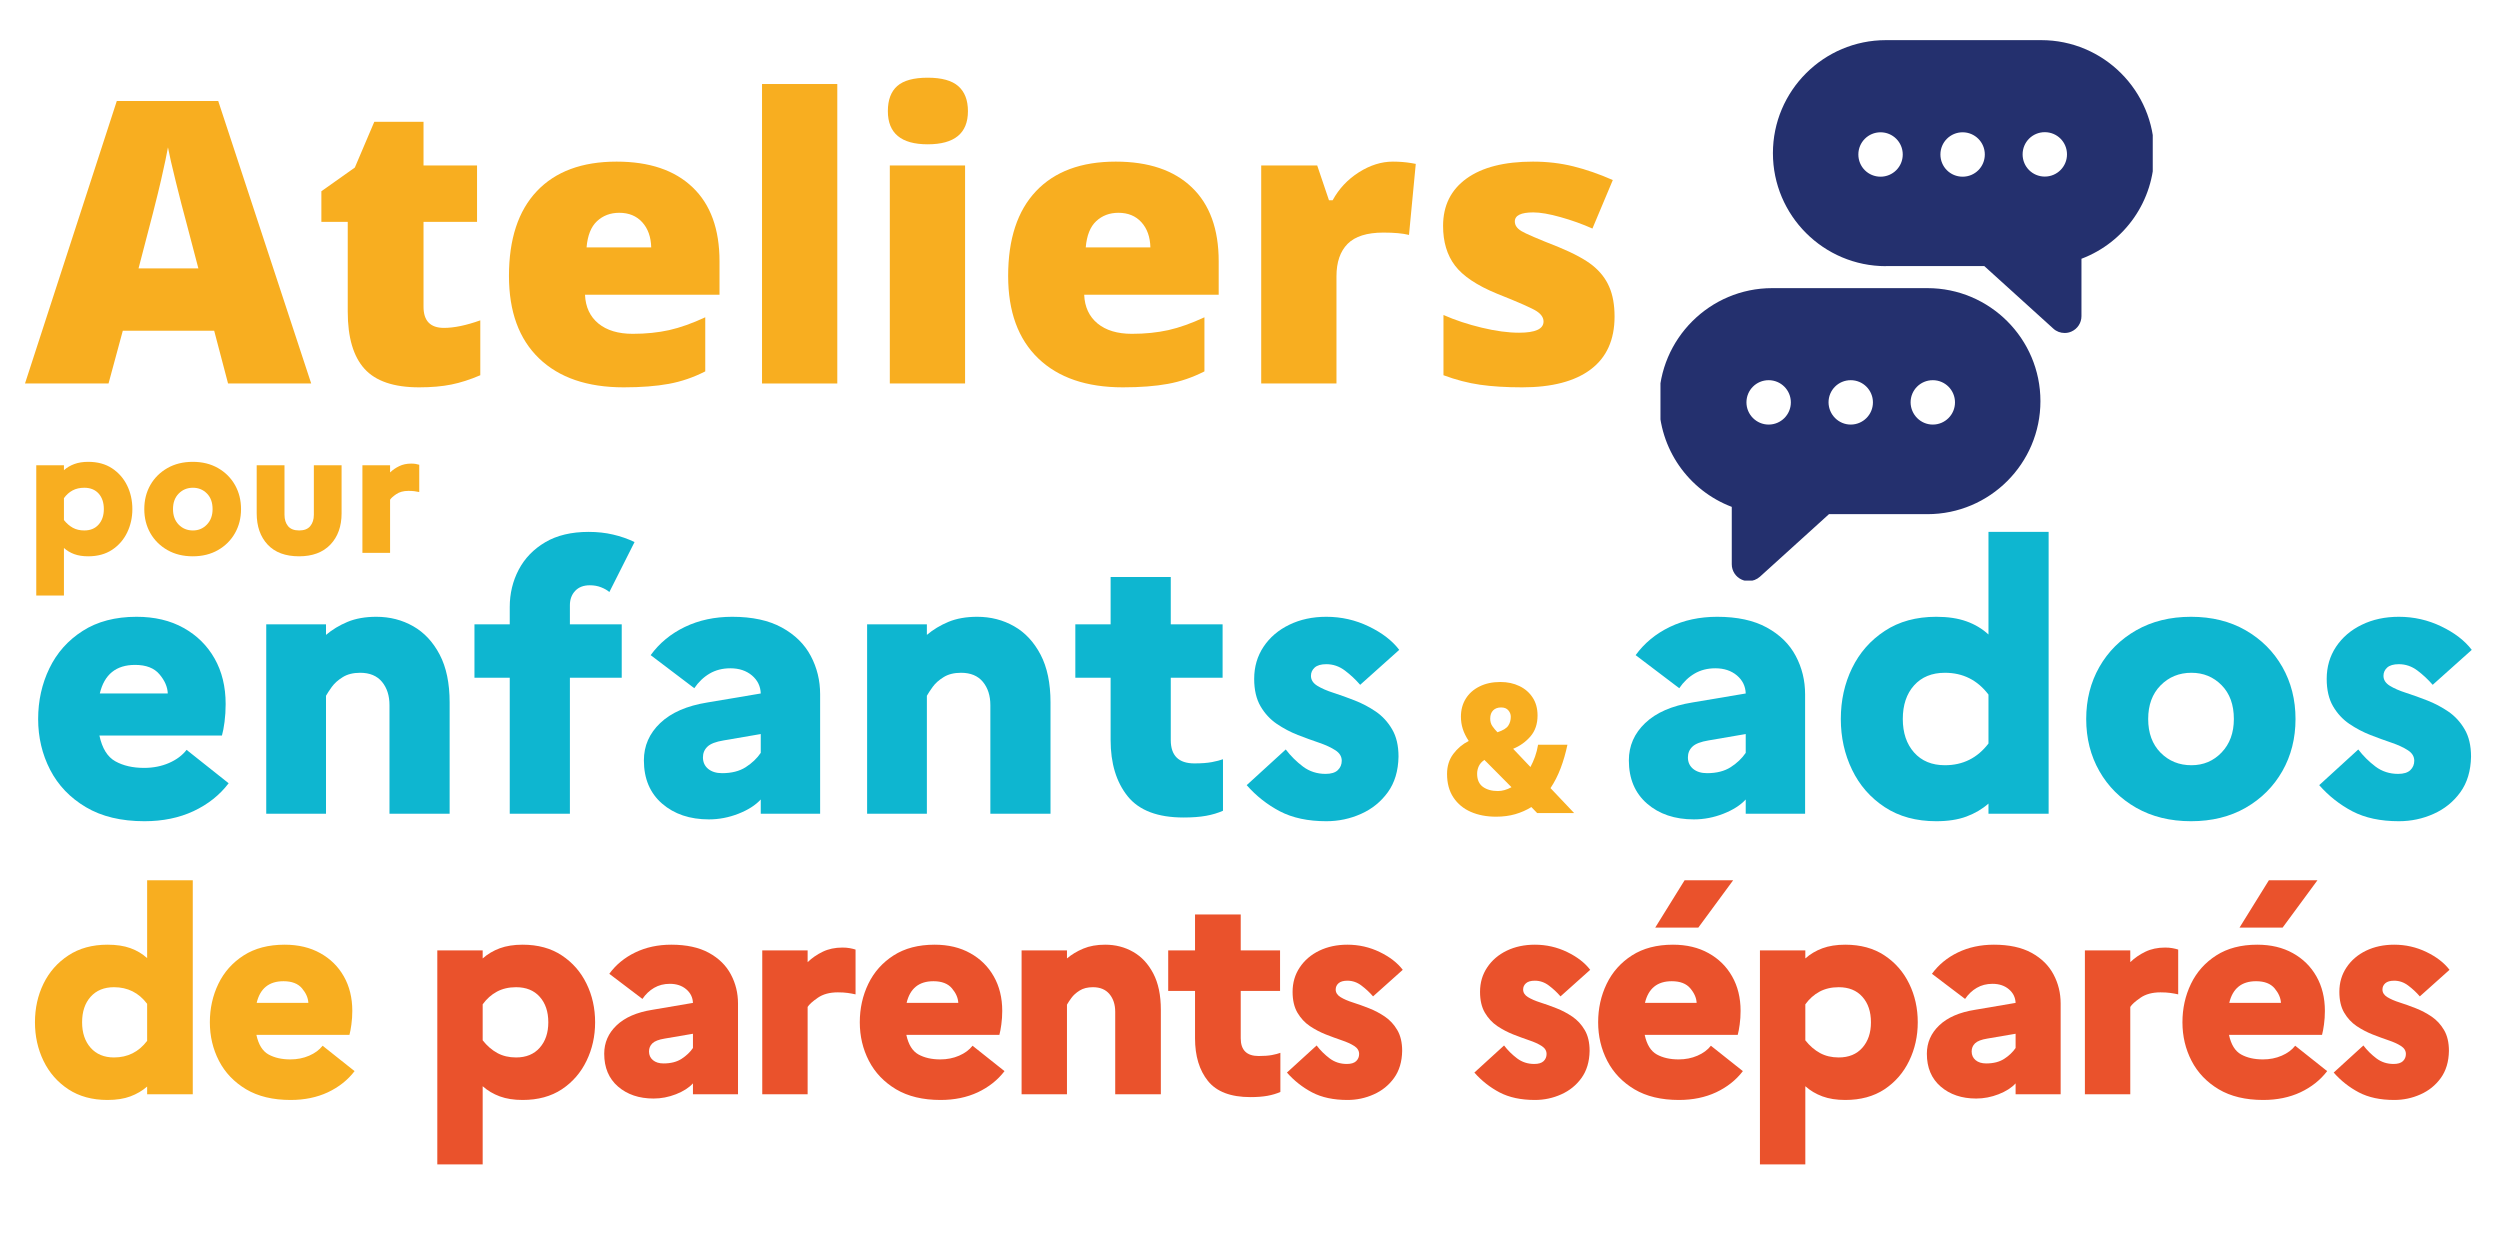 <svg xmlns="http://www.w3.org/2000/svg" xmlns:xlink="http://www.w3.org/1999/xlink" width="800" viewBox="0 0 600 300" height="400" preserveAspectRatio="xMidYMid meet"><defs><g></g><clipPath id="cf493db553"><path d="M 425 9.598 L 516.66 9.598 L 516.66 80 L 425 80 Z M 425 9.598 " clip-rule="nonzero"></path></clipPath><clipPath id="0549f5c6a1"><path d="M 398.512 69 L 490 69 L 490 139.348 L 398.512 139.348 Z M 398.512 69 " clip-rule="nonzero"></path></clipPath></defs><g clip-path="url(#cf493db553)"><path fill="#24306e" d="M 452.625 63.879 C 437.664 63.879 425.5 51.715 425.5 36.758 C 425.5 21.797 437.664 9.633 452.625 9.633 L 489.891 9.633 C 504.852 9.633 517.012 21.797 517.012 36.758 C 517.012 48.137 509.992 58.148 499.551 62.102 L 499.551 75.879 C 499.551 77.469 498.609 78.922 497.156 79.566 C 496.617 79.809 496.078 79.914 495.516 79.914 C 494.52 79.914 493.551 79.566 492.797 78.867 L 476.223 63.852 L 452.625 63.852 Z M 451.332 31.75 C 448.398 31.75 446.004 34.117 446.004 37.078 C 446.004 40.039 448.371 42.406 451.332 42.406 C 454.266 42.406 456.66 40.039 456.66 37.078 C 456.66 34.117 454.266 31.75 451.332 31.75 Z M 490.75 42.379 C 493.684 42.379 496.078 40.012 496.078 37.051 C 496.078 34.094 493.711 31.723 490.75 31.723 C 487.793 31.723 485.426 34.094 485.426 37.051 C 485.426 40.012 487.793 42.379 490.75 42.379 Z M 471.027 31.75 C 468.094 31.75 465.699 34.117 465.699 37.078 C 465.699 40.039 468.066 42.406 471.027 42.406 C 473.988 42.406 476.355 40.039 476.355 37.078 C 476.355 34.117 473.961 31.75 471.027 31.75 Z M 471.027 31.75 " fill-opacity="1" fill-rule="nonzero"></path></g><g clip-path="url(#0549f5c6a1)"><path fill="#24306e" d="M 425.312 69.152 L 462.578 69.152 C 477.539 69.152 489.703 81.316 489.703 96.277 C 489.703 111.238 477.539 123.398 462.578 123.398 L 438.953 123.398 L 422.379 138.414 C 421.625 139.086 420.656 139.461 419.66 139.461 C 419.098 139.461 418.559 139.355 418.02 139.113 C 416.566 138.469 415.625 137.016 415.625 135.426 L 415.625 121.648 C 405.211 117.695 398.16 107.684 398.16 96.305 C 398.188 81.316 410.379 69.152 425.312 69.152 Z M 463.871 101.898 C 466.805 101.898 469.199 99.531 469.199 96.57 C 469.199 93.641 466.832 91.246 463.871 91.246 C 460.91 91.246 458.543 93.613 458.543 96.57 C 458.57 99.504 460.938 101.898 463.871 101.898 Z M 444.176 101.898 C 447.105 101.898 449.504 99.531 449.504 96.57 C 449.504 93.641 447.133 91.246 444.176 91.246 C 441.215 91.246 438.848 93.613 438.848 96.57 C 438.875 99.504 441.242 101.898 444.176 101.898 Z M 424.477 101.898 C 427.41 101.898 429.805 99.531 429.805 96.57 C 429.805 93.641 427.438 91.246 424.477 91.246 C 421.52 91.246 419.148 93.613 419.148 96.57 C 419.148 99.504 421.543 101.898 424.477 101.898 Z M 424.477 101.898 " fill-opacity="1" fill-rule="nonzero"></path></g><g fill="#0eb6d0" fill-opacity="1"><g transform="translate(6, 195.295)"><g><path d="M 48.875 -7.312 C 46.719 -4.477 43.91 -2.25 40.453 -0.625 C 36.992 0.988 33.066 1.797 28.672 1.797 C 23.086 1.797 18.398 0.672 14.609 -1.578 C 10.816 -3.828 7.957 -6.816 6.031 -10.547 C 4.113 -14.273 3.156 -18.336 3.156 -22.734 C 3.156 -27.117 4.055 -31.176 5.859 -34.906 C 7.66 -38.633 10.32 -41.625 13.844 -43.875 C 17.363 -46.133 21.676 -47.266 26.781 -47.266 C 31.113 -47.266 34.875 -46.375 38.062 -44.594 C 41.25 -42.82 43.727 -40.375 45.5 -37.25 C 47.27 -34.125 48.156 -30.484 48.156 -26.328 C 48.156 -24.828 48.066 -23.398 47.891 -22.047 C 47.711 -20.691 47.504 -19.598 47.266 -18.766 L 17.859 -18.766 C 18.516 -15.691 19.789 -13.629 21.688 -12.578 C 23.582 -11.523 25.883 -11 28.594 -11 C 30.758 -11 32.742 -11.391 34.547 -12.172 C 36.348 -12.953 37.758 -14.004 38.781 -15.328 Z M 26.422 -35.719 C 21.859 -35.719 19.035 -33.43 17.953 -28.859 L 34.266 -28.859 C 34.211 -30.422 33.551 -31.953 32.281 -33.453 C 31.02 -34.961 29.066 -35.719 26.422 -35.719 Z M 26.422 -35.719 "></path></g></g></g><g fill="#0eb6d0" fill-opacity="1"><g transform="translate(58.038, 195.295)"><g><path d="M 5.859 0 L 5.859 -45.453 L 20.203 -45.453 L 20.203 -42.922 C 21.703 -44.191 23.426 -45.234 25.375 -46.047 C 27.332 -46.859 29.633 -47.266 32.281 -47.266 C 35.531 -47.266 38.477 -46.508 41.125 -45 C 43.77 -43.5 45.891 -41.227 47.484 -38.188 C 49.078 -35.156 49.875 -31.328 49.875 -26.703 L 49.875 0 L 35.438 0 L 35.438 -26.062 C 35.438 -28.344 34.836 -30.207 33.641 -31.656 C 32.441 -33.102 30.695 -33.828 28.406 -33.828 C 26.727 -33.828 25.332 -33.477 24.219 -32.781 C 23.102 -32.094 22.227 -31.312 21.594 -30.438 C 20.969 -29.562 20.504 -28.852 20.203 -28.312 L 20.203 0 Z M 5.859 0 "></path></g></g></g><g fill="#0eb6d0" fill-opacity="1"><g transform="translate(113.323, 195.295)"><g><path d="M 0.547 -45.453 L 9.016 -45.453 L 9.016 -49.609 C 9.016 -52.848 9.734 -55.836 11.172 -58.578 C 12.617 -61.316 14.738 -63.508 17.531 -65.156 C 20.332 -66.812 23.805 -67.641 27.953 -67.641 C 30.055 -67.641 32.008 -67.426 33.812 -67 C 35.625 -66.582 37.344 -65.984 38.969 -65.203 L 32.922 -53.203 C 32.441 -53.629 31.797 -54.004 30.984 -54.328 C 30.172 -54.66 29.254 -54.828 28.234 -54.828 C 26.723 -54.828 25.547 -54.375 24.703 -53.469 C 23.867 -52.57 23.453 -51.43 23.453 -50.047 L 23.453 -45.453 L 35.891 -45.453 L 35.891 -32.641 L 23.453 -32.641 L 23.453 0 L 9.016 0 L 9.016 -32.641 L 0.547 -32.641 Z M 0.547 -45.453 "></path></g></g><g transform="translate(151.112, 195.295)"><g><path d="M 19.031 1.359 C 14.457 1.359 10.711 0.098 7.797 -2.422 C 4.879 -4.953 3.422 -8.414 3.422 -12.812 C 3.422 -16.289 4.727 -19.273 7.344 -21.766 C 9.969 -24.266 13.742 -25.91 18.672 -26.703 L 31.469 -28.859 C 31.414 -30.598 30.711 -32.039 29.359 -33.188 C 28.004 -34.332 26.273 -34.906 24.172 -34.906 C 22.305 -34.906 20.648 -34.484 19.203 -33.641 C 17.766 -32.797 16.535 -31.625 15.516 -30.125 L 5.047 -38.062 C 7.148 -40.945 9.883 -43.203 13.25 -44.828 C 16.625 -46.453 20.414 -47.266 24.625 -47.266 C 29.438 -47.266 33.406 -46.406 36.531 -44.688 C 39.656 -42.977 41.969 -40.707 43.469 -37.875 C 44.969 -35.051 45.719 -31.984 45.719 -28.672 L 45.719 0 L 31.469 0 L 31.469 -3.422 C 30.207 -2.047 28.422 -0.906 26.109 0 C 23.797 0.906 21.438 1.359 19.031 1.359 Z M 17.594 -13.531 C 17.594 -12.383 18.008 -11.461 18.844 -10.766 C 19.688 -10.078 20.801 -9.734 22.188 -9.734 C 24.469 -9.734 26.359 -10.211 27.859 -11.172 C 29.367 -12.141 30.57 -13.285 31.469 -14.609 L 31.469 -19.125 L 22.547 -17.594 C 20.68 -17.289 19.391 -16.789 18.672 -16.094 C 17.953 -15.406 17.594 -14.551 17.594 -13.531 Z M 17.594 -13.531 "></path></g></g></g><g fill="#0eb6d0" fill-opacity="1"><g transform="translate(202.248, 195.295)"><g><path d="M 5.859 0 L 5.859 -45.453 L 20.203 -45.453 L 20.203 -42.922 C 21.703 -44.191 23.426 -45.234 25.375 -46.047 C 27.332 -46.859 29.633 -47.266 32.281 -47.266 C 35.531 -47.266 38.477 -46.508 41.125 -45 C 43.77 -43.5 45.891 -41.227 47.484 -38.188 C 49.078 -35.156 49.875 -31.328 49.875 -26.703 L 49.875 0 L 35.438 0 L 35.438 -26.062 C 35.438 -28.344 34.836 -30.207 33.641 -31.656 C 32.441 -33.102 30.695 -33.828 28.406 -33.828 C 26.727 -33.828 25.332 -33.477 24.219 -32.781 C 23.102 -32.094 22.227 -31.312 21.594 -30.438 C 20.969 -29.562 20.504 -28.852 20.203 -28.312 L 20.203 0 Z M 5.859 0 "></path></g></g></g><g fill="#0eb6d0" fill-opacity="1"><g transform="translate(257.533, 195.295)"><g><path d="M 9.016 -17.672 L 9.016 -32.641 L 0.547 -32.641 L 0.547 -45.453 L 9.016 -45.453 L 9.016 -56.812 L 23.453 -56.812 L 23.453 -45.453 L 35.891 -45.453 L 35.891 -32.641 L 23.453 -32.641 L 23.453 -17.672 C 23.453 -13.941 25.344 -12.078 29.125 -12.078 C 30.812 -12.078 32.211 -12.18 33.328 -12.391 C 34.441 -12.609 35.328 -12.836 35.984 -13.078 L 35.984 -0.719 C 34.785 -0.176 33.43 0.227 31.922 0.5 C 30.422 0.77 28.617 0.906 26.516 0.906 C 20.316 0.906 15.848 -0.789 13.109 -4.188 C 10.379 -7.594 9.016 -12.086 9.016 -17.672 Z M 9.016 -17.672 "></path></g></g></g><g fill="#0eb6d0" fill-opacity="1"><g transform="translate(296.675, 195.295)"><g><path d="M 2.531 -6.859 L 11.906 -15.422 C 13.102 -13.859 14.484 -12.488 16.047 -11.312 C 17.609 -10.145 19.414 -9.562 21.469 -9.562 C 22.789 -9.562 23.766 -9.859 24.391 -10.453 C 25.023 -11.055 25.344 -11.812 25.344 -12.719 C 25.344 -13.738 24.832 -14.578 23.812 -15.234 C 22.789 -15.898 21.484 -16.504 19.891 -17.047 C 18.297 -17.586 16.609 -18.203 14.828 -18.891 C 13.055 -19.586 11.375 -20.473 9.781 -21.547 C 8.188 -22.629 6.879 -24.039 5.859 -25.781 C 4.836 -27.531 4.328 -29.727 4.328 -32.375 C 4.328 -35.258 5.078 -37.828 6.578 -40.078 C 8.086 -42.336 10.148 -44.098 12.766 -45.359 C 15.379 -46.629 18.336 -47.266 21.641 -47.266 C 25.254 -47.266 28.648 -46.492 31.828 -44.953 C 35.016 -43.422 37.453 -41.547 39.141 -39.328 L 29.766 -30.938 C 28.68 -32.195 27.461 -33.336 26.109 -34.359 C 24.754 -35.379 23.266 -35.891 21.641 -35.891 C 20.379 -35.891 19.445 -35.617 18.844 -35.078 C 18.25 -34.535 17.953 -33.875 17.953 -33.094 C 17.953 -32.133 18.461 -31.336 19.484 -30.703 C 20.504 -30.078 21.812 -29.508 23.406 -29 C 25 -28.488 26.68 -27.883 28.453 -27.188 C 30.223 -26.5 31.906 -25.613 33.5 -24.531 C 35.094 -23.445 36.398 -22.031 37.422 -20.281 C 38.453 -18.539 38.969 -16.348 38.969 -13.703 C 38.906 -10.273 38.047 -7.422 36.391 -5.141 C 34.734 -2.859 32.598 -1.133 29.984 0.031 C 27.367 1.207 24.586 1.797 21.641 1.797 C 17.254 1.797 13.539 1.004 10.5 -0.578 C 7.469 -2.172 4.812 -4.266 2.531 -6.859 Z M 2.531 -6.859 "></path></g></g></g><g fill="#0eb6d0" fill-opacity="1"><g transform="translate(338.801, 195.295)"><g></g></g><g transform="translate(363.152, 195.295)"><g></g></g></g><g fill="#0eb6d0" fill-opacity="1"><g transform="translate(387.504, 195.295)"><g><path d="M 19.031 1.359 C 14.457 1.359 10.711 0.098 7.797 -2.422 C 4.879 -4.953 3.422 -8.414 3.422 -12.812 C 3.422 -16.289 4.727 -19.273 7.344 -21.766 C 9.969 -24.266 13.742 -25.91 18.672 -26.703 L 31.469 -28.859 C 31.414 -30.598 30.711 -32.039 29.359 -33.188 C 28.004 -34.332 26.273 -34.906 24.172 -34.906 C 22.305 -34.906 20.648 -34.484 19.203 -33.641 C 17.766 -32.797 16.535 -31.625 15.516 -30.125 L 5.047 -38.062 C 7.148 -40.945 9.883 -43.203 13.25 -44.828 C 16.625 -46.453 20.414 -47.266 24.625 -47.266 C 29.438 -47.266 33.406 -46.406 36.531 -44.688 C 39.656 -42.977 41.969 -40.707 43.469 -37.875 C 44.969 -35.051 45.719 -31.984 45.719 -28.672 L 45.719 0 L 31.469 0 L 31.469 -3.422 C 30.207 -2.047 28.422 -0.906 26.109 0 C 23.797 0.906 21.438 1.359 19.031 1.359 Z M 17.594 -13.531 C 17.594 -12.383 18.008 -11.461 18.844 -10.766 C 19.688 -10.078 20.801 -9.734 22.188 -9.734 C 24.469 -9.734 26.359 -10.211 27.859 -11.172 C 29.367 -12.141 30.57 -13.285 31.469 -14.609 L 31.469 -19.125 L 22.547 -17.594 C 20.68 -17.289 19.391 -16.789 18.672 -16.094 C 17.953 -15.406 17.594 -14.551 17.594 -13.531 Z M 17.594 -13.531 "></path></g></g><g transform="translate(438.64, 195.295)"><g><path d="M 3.156 -22.734 C 3.156 -27.18 4.055 -31.254 5.859 -34.953 C 7.66 -38.648 10.273 -41.625 13.703 -43.875 C 17.129 -46.133 21.25 -47.266 26.062 -47.266 C 28.883 -47.266 31.301 -46.898 33.312 -46.172 C 35.332 -45.453 37.094 -44.398 38.594 -43.016 L 38.594 -67.641 L 53.031 -67.641 L 53.031 0 L 38.594 0 L 38.594 -2.438 C 37.094 -1.113 35.332 -0.078 33.312 0.672 C 31.301 1.422 28.883 1.797 26.062 1.797 C 21.25 1.797 17.129 0.672 13.703 -1.578 C 10.273 -3.828 7.66 -6.816 5.859 -10.547 C 4.055 -14.273 3.156 -18.336 3.156 -22.734 Z M 18.031 -22.734 C 18.031 -19.422 18.93 -16.742 20.734 -14.703 C 22.547 -12.66 25.016 -11.641 28.141 -11.641 C 32.461 -11.641 35.945 -13.379 38.594 -16.859 L 38.594 -28.594 C 35.945 -32.082 32.461 -33.828 28.141 -33.828 C 25.016 -33.828 22.547 -32.816 20.734 -30.797 C 18.93 -28.785 18.031 -26.098 18.031 -22.734 Z M 18.031 -22.734 "></path></g></g></g><g fill="#0eb6d0" fill-opacity="1"><g transform="translate(497.533, 195.295)"><g><path d="M 28.312 -47.266 C 33.301 -47.266 37.676 -46.18 41.438 -44.016 C 45.195 -41.848 48.129 -38.914 50.234 -35.219 C 52.336 -31.52 53.391 -27.359 53.391 -22.734 C 53.391 -18.098 52.336 -13.93 50.234 -10.234 C 48.129 -6.535 45.195 -3.602 41.438 -1.438 C 37.676 0.719 33.301 1.797 28.312 1.797 C 23.32 1.797 18.93 0.719 15.141 -1.438 C 11.359 -3.602 8.414 -6.535 6.312 -10.234 C 4.207 -13.93 3.156 -18.098 3.156 -22.734 C 3.156 -27.359 4.207 -31.52 6.312 -35.219 C 8.414 -38.914 11.359 -41.848 15.141 -44.016 C 18.93 -46.18 23.32 -47.266 28.312 -47.266 Z M 28.406 -11.641 C 31.289 -11.641 33.707 -12.66 35.656 -14.703 C 37.613 -16.742 38.594 -19.422 38.594 -22.734 C 38.594 -26.16 37.613 -28.863 35.656 -30.844 C 33.707 -32.832 31.289 -33.828 28.406 -33.828 C 25.457 -33.828 22.988 -32.816 21 -30.797 C 19.02 -28.785 18.031 -26.098 18.031 -22.734 C 18.031 -19.359 19.02 -16.664 21 -14.656 C 22.988 -12.645 25.457 -11.641 28.406 -11.641 Z M 28.406 -11.641 "></path></g></g></g><g fill="#0eb6d0" fill-opacity="1"><g transform="translate(554.08, 195.295)"><g><path d="M 2.531 -6.859 L 11.906 -15.422 C 13.102 -13.859 14.484 -12.488 16.047 -11.312 C 17.609 -10.145 19.414 -9.562 21.469 -9.562 C 22.789 -9.562 23.766 -9.859 24.391 -10.453 C 25.023 -11.055 25.344 -11.812 25.344 -12.719 C 25.344 -13.738 24.832 -14.578 23.812 -15.234 C 22.789 -15.898 21.484 -16.504 19.891 -17.047 C 18.297 -17.586 16.609 -18.203 14.828 -18.891 C 13.055 -19.586 11.375 -20.473 9.781 -21.547 C 8.188 -22.629 6.879 -24.039 5.859 -25.781 C 4.836 -27.531 4.328 -29.727 4.328 -32.375 C 4.328 -35.258 5.078 -37.828 6.578 -40.078 C 8.086 -42.336 10.148 -44.098 12.766 -45.359 C 15.379 -46.629 18.336 -47.266 21.641 -47.266 C 25.254 -47.266 28.648 -46.492 31.828 -44.953 C 35.016 -43.422 37.453 -41.547 39.141 -39.328 L 29.766 -30.938 C 28.68 -32.195 27.461 -33.336 26.109 -34.359 C 24.754 -35.379 23.266 -35.891 21.641 -35.891 C 20.379 -35.891 19.445 -35.617 18.844 -35.078 C 18.25 -34.535 17.953 -33.875 17.953 -33.094 C 17.953 -32.133 18.461 -31.336 19.484 -30.703 C 20.504 -30.078 21.812 -29.508 23.406 -29 C 25 -28.488 26.68 -27.883 28.453 -27.188 C 30.223 -26.5 31.906 -25.613 33.5 -24.531 C 35.094 -23.445 36.398 -22.031 37.422 -20.281 C 38.453 -18.539 38.969 -16.348 38.969 -13.703 C 38.906 -10.273 38.047 -7.422 36.391 -5.141 C 34.734 -2.859 32.598 -1.133 29.984 0.031 C 27.367 1.207 24.586 1.797 21.641 1.797 C 17.254 1.797 13.539 1.004 10.5 -0.578 C 7.469 -2.172 4.812 -4.266 2.531 -6.859 Z M 2.531 -6.859 "></path></g></g></g><g fill="#f8ae20" fill-opacity="1"><g transform="translate(6, 262.617)"><g><path d="M 2.391 -17.266 C 2.391 -20.641 3.07 -23.727 4.438 -26.531 C 5.812 -29.344 7.801 -31.602 10.406 -33.312 C 13.008 -35.031 16.141 -35.891 19.797 -35.891 C 21.941 -35.891 23.773 -35.613 25.297 -35.062 C 26.828 -34.508 28.164 -33.711 29.312 -32.672 L 29.312 -51.359 L 40.266 -51.359 L 40.266 0 L 29.312 0 L 29.312 -1.844 C 28.164 -0.844 26.828 -0.055 25.297 0.516 C 23.773 1.086 21.941 1.375 19.797 1.375 C 16.141 1.375 13.008 0.52 10.406 -1.188 C 7.801 -2.906 5.812 -5.18 4.438 -8.016 C 3.07 -10.848 2.391 -13.93 2.391 -17.266 Z M 13.703 -17.266 C 13.703 -14.742 14.383 -12.707 15.75 -11.156 C 17.125 -9.602 18.992 -8.828 21.359 -8.828 C 24.648 -8.828 27.301 -10.156 29.312 -12.812 L 29.312 -21.703 C 27.301 -24.359 24.648 -25.688 21.359 -25.688 C 18.992 -25.688 17.125 -24.922 15.75 -23.391 C 14.383 -21.859 13.703 -19.816 13.703 -17.266 Z M 13.703 -17.266 "></path></g></g></g><g fill="#f8ae20" fill-opacity="1"><g transform="translate(47.974, 262.617)"><g><path d="M 37.125 -5.547 C 35.477 -3.398 33.344 -1.707 30.719 -0.469 C 28.094 0.758 25.113 1.375 21.781 1.375 C 17.531 1.375 13.969 0.52 11.094 -1.188 C 8.219 -2.906 6.047 -5.18 4.578 -8.016 C 3.117 -10.848 2.391 -13.93 2.391 -17.266 C 2.391 -20.586 3.07 -23.664 4.438 -26.5 C 5.812 -29.332 7.832 -31.602 10.5 -33.312 C 13.176 -35.031 16.457 -35.891 20.344 -35.891 C 23.625 -35.891 26.473 -35.211 28.891 -33.859 C 31.316 -32.516 33.203 -30.656 34.547 -28.281 C 35.898 -25.906 36.578 -23.145 36.578 -20 C 36.578 -18.852 36.504 -17.766 36.359 -16.734 C 36.223 -15.711 36.066 -14.883 35.891 -14.25 L 13.562 -14.25 C 14.062 -11.914 15.031 -10.348 16.469 -9.547 C 17.906 -8.754 19.648 -8.359 21.703 -8.359 C 23.348 -8.359 24.852 -8.656 26.219 -9.25 C 27.594 -9.844 28.672 -10.641 29.453 -11.641 Z M 20.062 -27.125 C 16.594 -27.125 14.445 -25.391 13.625 -21.922 L 26.031 -21.922 C 25.977 -23.109 25.473 -24.27 24.516 -25.406 C 23.555 -26.551 22.07 -27.125 20.062 -27.125 Z M 20.062 -27.125 "></path></g></g></g><g fill="#ea522c" fill-opacity="1"><g transform="translate(84.75, 262.617)"><g></g></g></g><g fill="#ea522c" fill-opacity="1"><g transform="translate(100.499, 262.617)"><g><path d="M 4.453 16.844 L 4.453 -34.516 L 15.344 -34.516 L 15.344 -32.594 C 16.531 -33.645 17.898 -34.457 19.453 -35.031 C 21.004 -35.602 22.828 -35.891 24.922 -35.891 C 28.617 -35.891 31.758 -35.031 34.344 -33.312 C 36.926 -31.602 38.898 -29.344 40.266 -26.531 C 41.641 -23.727 42.328 -20.641 42.328 -17.266 C 42.328 -13.93 41.641 -10.848 40.266 -8.016 C 38.898 -5.18 36.926 -2.906 34.344 -1.188 C 31.758 0.52 28.617 1.375 24.922 1.375 C 22.828 1.375 21.004 1.086 19.453 0.516 C 17.898 -0.055 16.531 -0.867 15.344 -1.922 L 15.344 16.844 Z M 23.359 -25.688 C 21.617 -25.688 20.086 -25.332 18.766 -24.625 C 17.441 -23.914 16.301 -22.898 15.344 -21.578 L 15.344 -12.938 C 16.395 -11.613 17.566 -10.598 18.859 -9.891 C 20.16 -9.18 21.66 -8.828 23.359 -8.828 C 25.773 -8.828 27.664 -9.602 29.031 -11.156 C 30.406 -12.707 31.094 -14.742 31.094 -17.266 C 31.094 -19.816 30.406 -21.859 29.031 -23.391 C 27.664 -24.922 25.773 -25.688 23.359 -25.688 Z M 23.359 -25.688 "></path></g></g></g><g fill="#ea522c" fill-opacity="1"><g transform="translate(142.403, 262.617)"><g><path d="M 14.453 1.031 C 10.984 1.031 8.141 0.07 5.922 -1.844 C 3.711 -3.758 2.609 -6.383 2.609 -9.719 C 2.609 -12.375 3.598 -14.645 5.578 -16.531 C 7.566 -18.426 10.43 -19.672 14.172 -20.266 L 23.906 -21.922 C 23.852 -23.242 23.312 -24.336 22.281 -25.203 C 21.258 -26.066 19.953 -26.5 18.359 -26.5 C 16.941 -26.5 15.68 -26.176 14.578 -25.531 C 13.484 -24.895 12.551 -24.008 11.781 -22.875 L 3.828 -28.906 C 5.43 -31.094 7.508 -32.801 10.062 -34.031 C 12.625 -35.27 15.504 -35.891 18.703 -35.891 C 22.348 -35.891 25.359 -35.238 27.734 -33.938 C 30.109 -32.633 31.863 -30.91 33 -28.766 C 34.145 -26.617 34.719 -24.289 34.719 -21.781 L 34.719 0 L 23.906 0 L 23.906 -2.609 C 22.945 -1.555 21.586 -0.688 19.828 0 C 18.066 0.688 16.273 1.031 14.453 1.031 Z M 13.359 -10.266 C 13.359 -9.398 13.676 -8.703 14.312 -8.172 C 14.945 -7.648 15.789 -7.391 16.844 -7.391 C 18.582 -7.391 20.02 -7.754 21.156 -8.484 C 22.301 -9.223 23.219 -10.094 23.906 -11.094 L 23.906 -14.516 L 17.125 -13.359 C 15.707 -13.129 14.723 -12.75 14.172 -12.219 C 13.629 -11.695 13.359 -11.047 13.359 -10.266 Z M 13.359 -10.266 "></path></g></g></g><g fill="#ea522c" fill-opacity="1"><g transform="translate(178.488, 262.617)"><g><path d="M 4.453 0 L 4.453 -34.516 L 15.344 -34.516 L 15.344 -31.703 C 16.395 -32.711 17.602 -33.547 18.969 -34.203 C 20.344 -34.867 21.922 -35.203 23.703 -35.203 C 24.336 -35.203 24.914 -35.156 25.438 -35.062 C 25.969 -34.969 26.438 -34.852 26.844 -34.719 L 26.844 -23.969 C 26.25 -24.102 25.617 -24.219 24.953 -24.312 C 24.297 -24.406 23.508 -24.453 22.594 -24.453 C 20.633 -24.453 19.023 -24.016 17.766 -23.141 C 16.516 -22.273 15.707 -21.547 15.344 -20.953 L 15.344 0 Z M 4.453 0 "></path></g></g></g><g fill="#ea522c" fill-opacity="1"><g transform="translate(203.959, 262.617)"><g><path d="M 37.125 -5.547 C 35.477 -3.398 33.344 -1.707 30.719 -0.469 C 28.094 0.758 25.113 1.375 21.781 1.375 C 17.531 1.375 13.969 0.52 11.094 -1.188 C 8.219 -2.906 6.047 -5.18 4.578 -8.016 C 3.117 -10.848 2.391 -13.93 2.391 -17.266 C 2.391 -20.586 3.07 -23.664 4.438 -26.5 C 5.812 -29.332 7.832 -31.602 10.5 -33.312 C 13.176 -35.031 16.457 -35.891 20.344 -35.891 C 23.625 -35.891 26.473 -35.211 28.891 -33.859 C 31.316 -32.516 33.203 -30.656 34.547 -28.281 C 35.898 -25.906 36.578 -23.145 36.578 -20 C 36.578 -18.852 36.504 -17.766 36.359 -16.734 C 36.223 -15.711 36.066 -14.883 35.891 -14.25 L 13.562 -14.25 C 14.062 -11.914 15.031 -10.348 16.469 -9.547 C 17.906 -8.754 19.648 -8.359 21.703 -8.359 C 23.348 -8.359 24.852 -8.656 26.219 -9.25 C 27.594 -9.844 28.672 -10.641 29.453 -11.641 Z M 20.062 -27.125 C 16.594 -27.125 14.445 -25.391 13.625 -21.922 L 26.031 -21.922 C 25.977 -23.109 25.473 -24.27 24.516 -25.406 C 23.555 -26.551 22.07 -27.125 20.062 -27.125 Z M 20.062 -27.125 "></path></g></g></g><g fill="#ea522c" fill-opacity="1"><g transform="translate(240.729, 262.617)"><g><path d="M 4.453 0 L 4.453 -34.516 L 15.344 -34.516 L 15.344 -32.594 C 16.477 -33.551 17.785 -34.336 19.266 -34.953 C 20.754 -35.578 22.504 -35.891 24.516 -35.891 C 26.984 -35.891 29.219 -35.316 31.219 -34.172 C 33.227 -33.035 34.836 -31.312 36.047 -29 C 37.266 -26.695 37.875 -23.785 37.875 -20.266 L 37.875 0 L 26.922 0 L 26.922 -19.797 C 26.922 -21.523 26.461 -22.938 25.547 -24.031 C 24.629 -25.133 23.305 -25.688 21.578 -25.688 C 20.297 -25.688 19.234 -25.422 18.391 -24.891 C 17.547 -24.367 16.883 -23.773 16.406 -23.109 C 15.926 -22.453 15.57 -21.914 15.344 -21.5 L 15.344 0 Z M 4.453 0 "></path></g></g></g><g fill="#ea522c" fill-opacity="1"><g transform="translate(279.963, 262.617)"><g><path d="M 6.844 -13.422 L 6.844 -24.797 L 0.406 -24.797 L 0.406 -34.516 L 6.844 -34.516 L 6.844 -43.141 L 17.812 -43.141 L 17.812 -34.516 L 27.25 -34.516 L 27.25 -24.797 L 17.812 -24.797 L 17.812 -13.422 C 17.812 -10.586 19.25 -9.172 22.125 -9.172 C 23.395 -9.172 24.453 -9.25 25.297 -9.406 C 26.148 -9.57 26.828 -9.75 27.328 -9.938 L 27.328 -0.547 C 26.41 -0.141 25.379 0.164 24.234 0.375 C 23.098 0.582 21.734 0.688 20.141 0.688 C 15.43 0.688 12.035 -0.598 9.953 -3.172 C 7.879 -5.754 6.844 -9.172 6.844 -13.422 Z M 6.844 -13.422 "></path></g></g></g><g fill="#ea522c" fill-opacity="1"><g transform="translate(306.941, 262.617)"><g><path d="M 1.922 -5.203 L 9.047 -11.703 C 9.953 -10.523 11 -9.488 12.188 -8.594 C 13.375 -7.707 14.742 -7.266 16.297 -7.266 C 17.305 -7.266 18.051 -7.488 18.531 -7.938 C 19.008 -8.395 19.25 -8.969 19.25 -9.656 C 19.25 -10.438 18.859 -11.078 18.078 -11.578 C 17.305 -12.078 16.312 -12.531 15.094 -12.938 C 13.883 -13.352 12.609 -13.82 11.266 -14.344 C 9.922 -14.875 8.641 -15.547 7.422 -16.359 C 6.211 -17.18 5.219 -18.254 4.438 -19.578 C 3.664 -20.91 3.281 -22.578 3.281 -24.578 C 3.281 -26.773 3.852 -28.727 5 -30.438 C 6.145 -32.156 7.707 -33.492 9.688 -34.453 C 11.676 -35.41 13.926 -35.891 16.438 -35.891 C 19.176 -35.891 21.754 -35.305 24.172 -34.141 C 26.586 -32.973 28.438 -31.547 29.719 -29.859 L 22.594 -23.484 C 21.77 -24.441 20.844 -25.305 19.812 -26.078 C 18.789 -26.859 17.664 -27.25 16.438 -27.25 C 15.477 -27.25 14.77 -27.047 14.312 -26.641 C 13.852 -26.234 13.625 -25.734 13.625 -25.141 C 13.625 -24.398 14.008 -23.789 14.781 -23.312 C 15.562 -22.832 16.555 -22.398 17.766 -22.016 C 18.984 -21.629 20.266 -21.172 21.609 -20.641 C 22.953 -20.117 24.227 -19.445 25.438 -18.625 C 26.645 -17.801 27.633 -16.727 28.406 -15.406 C 29.188 -14.082 29.578 -12.414 29.578 -10.406 C 29.535 -7.801 28.883 -5.629 27.625 -3.891 C 26.375 -2.16 24.754 -0.852 22.766 0.031 C 20.785 0.926 18.676 1.375 16.438 1.375 C 13.102 1.375 10.281 0.77 7.969 -0.438 C 5.664 -1.656 3.648 -3.242 1.922 -5.203 Z M 1.922 -5.203 "></path></g></g></g><g fill="#ea522c" fill-opacity="1"><g transform="translate(336.179, 262.617)"><g></g></g></g><g fill="#ea522c" fill-opacity="1"><g transform="translate(351.927, 262.617)"><g><path d="M 1.922 -5.203 L 9.047 -11.703 C 9.953 -10.523 11 -9.488 12.188 -8.594 C 13.375 -7.707 14.742 -7.266 16.297 -7.266 C 17.305 -7.266 18.051 -7.488 18.531 -7.938 C 19.008 -8.395 19.25 -8.969 19.25 -9.656 C 19.25 -10.438 18.859 -11.078 18.078 -11.578 C 17.305 -12.078 16.312 -12.531 15.094 -12.938 C 13.883 -13.352 12.609 -13.82 11.266 -14.344 C 9.922 -14.875 8.641 -15.547 7.422 -16.359 C 6.211 -17.18 5.219 -18.254 4.438 -19.578 C 3.664 -20.91 3.281 -22.578 3.281 -24.578 C 3.281 -26.773 3.852 -28.727 5 -30.438 C 6.145 -32.156 7.707 -33.492 9.688 -34.453 C 11.676 -35.41 13.926 -35.891 16.438 -35.891 C 19.176 -35.891 21.754 -35.305 24.172 -34.141 C 26.586 -32.973 28.438 -31.547 29.719 -29.859 L 22.594 -23.484 C 21.77 -24.441 20.844 -25.305 19.812 -26.078 C 18.789 -26.859 17.664 -27.25 16.438 -27.25 C 15.477 -27.25 14.77 -27.047 14.312 -26.641 C 13.852 -26.234 13.625 -25.734 13.625 -25.141 C 13.625 -24.398 14.008 -23.789 14.781 -23.312 C 15.562 -22.832 16.555 -22.398 17.766 -22.016 C 18.984 -21.629 20.266 -21.172 21.609 -20.641 C 22.953 -20.117 24.227 -19.445 25.438 -18.625 C 26.645 -17.801 27.633 -16.727 28.406 -15.406 C 29.188 -14.082 29.578 -12.414 29.578 -10.406 C 29.535 -7.801 28.883 -5.629 27.625 -3.891 C 26.375 -2.16 24.754 -0.852 22.766 0.031 C 20.785 0.926 18.676 1.375 16.438 1.375 C 13.102 1.375 10.281 0.77 7.969 -0.438 C 5.664 -1.656 3.648 -3.242 1.922 -5.203 Z M 1.922 -5.203 "></path></g></g></g><g fill="#ea522c" fill-opacity="1"><g transform="translate(381.164, 262.617)"><g><path d="M 26.438 -40 L 16.094 -40 L 23.141 -51.359 L 34.797 -51.359 Z M 37.125 -5.547 C 35.477 -3.398 33.344 -1.707 30.719 -0.469 C 28.094 0.758 25.113 1.375 21.781 1.375 C 17.531 1.375 13.969 0.52 11.094 -1.188 C 8.219 -2.906 6.047 -5.18 4.578 -8.016 C 3.117 -10.848 2.391 -13.93 2.391 -17.266 C 2.391 -20.586 3.07 -23.664 4.438 -26.5 C 5.812 -29.332 7.832 -31.602 10.5 -33.312 C 13.176 -35.031 16.457 -35.891 20.344 -35.891 C 23.625 -35.891 26.473 -35.211 28.891 -33.859 C 31.316 -32.516 33.203 -30.656 34.547 -28.281 C 35.898 -25.906 36.578 -23.145 36.578 -20 C 36.578 -18.852 36.504 -17.766 36.359 -16.734 C 36.223 -15.711 36.066 -14.883 35.891 -14.25 L 13.562 -14.25 C 14.062 -11.914 15.031 -10.348 16.469 -9.547 C 17.906 -8.754 19.648 -8.359 21.703 -8.359 C 23.348 -8.359 24.852 -8.656 26.219 -9.25 C 27.594 -9.844 28.672 -10.641 29.453 -11.641 Z M 20.062 -27.125 C 16.594 -27.125 14.445 -25.391 13.625 -21.922 L 26.031 -21.922 C 25.977 -23.109 25.473 -24.27 24.516 -25.406 C 23.555 -26.551 22.07 -27.125 20.062 -27.125 Z M 20.062 -27.125 "></path></g></g></g><g fill="#ea522c" fill-opacity="1"><g transform="translate(417.934, 262.617)"><g><path d="M 4.453 16.844 L 4.453 -34.516 L 15.344 -34.516 L 15.344 -32.594 C 16.531 -33.645 17.898 -34.457 19.453 -35.031 C 21.004 -35.602 22.828 -35.891 24.922 -35.891 C 28.617 -35.891 31.758 -35.031 34.344 -33.312 C 36.926 -31.602 38.898 -29.344 40.266 -26.531 C 41.641 -23.727 42.328 -20.641 42.328 -17.266 C 42.328 -13.93 41.641 -10.848 40.266 -8.016 C 38.898 -5.18 36.926 -2.906 34.344 -1.188 C 31.758 0.52 28.617 1.375 24.922 1.375 C 22.828 1.375 21.004 1.086 19.453 0.516 C 17.898 -0.055 16.531 -0.867 15.344 -1.922 L 15.344 16.844 Z M 23.359 -25.688 C 21.617 -25.688 20.086 -25.332 18.766 -24.625 C 17.441 -23.914 16.301 -22.898 15.344 -21.578 L 15.344 -12.938 C 16.395 -11.613 17.566 -10.598 18.859 -9.891 C 20.16 -9.18 21.66 -8.828 23.359 -8.828 C 25.773 -8.828 27.664 -9.602 29.031 -11.156 C 30.406 -12.707 31.094 -14.742 31.094 -17.266 C 31.094 -19.816 30.406 -21.859 29.031 -23.391 C 27.664 -24.922 25.773 -25.688 23.359 -25.688 Z M 23.359 -25.688 "></path></g></g></g><g fill="#ea522c" fill-opacity="1"><g transform="translate(459.838, 262.617)"><g><path d="M 14.453 1.031 C 10.984 1.031 8.141 0.07 5.922 -1.844 C 3.711 -3.758 2.609 -6.383 2.609 -9.719 C 2.609 -12.375 3.598 -14.645 5.578 -16.531 C 7.566 -18.426 10.43 -19.672 14.172 -20.266 L 23.906 -21.922 C 23.852 -23.242 23.312 -24.336 22.281 -25.203 C 21.258 -26.066 19.953 -26.5 18.359 -26.5 C 16.941 -26.5 15.68 -26.176 14.578 -25.531 C 13.484 -24.895 12.551 -24.008 11.781 -22.875 L 3.828 -28.906 C 5.43 -31.094 7.508 -32.801 10.062 -34.031 C 12.625 -35.27 15.504 -35.891 18.703 -35.891 C 22.348 -35.891 25.359 -35.238 27.734 -33.938 C 30.109 -32.633 31.863 -30.91 33 -28.766 C 34.145 -26.617 34.719 -24.289 34.719 -21.781 L 34.719 0 L 23.906 0 L 23.906 -2.609 C 22.945 -1.555 21.586 -0.688 19.828 0 C 18.066 0.688 16.273 1.031 14.453 1.031 Z M 13.359 -10.266 C 13.359 -9.398 13.676 -8.703 14.312 -8.172 C 14.945 -7.648 15.789 -7.391 16.844 -7.391 C 18.582 -7.391 20.02 -7.754 21.156 -8.484 C 22.301 -9.223 23.219 -10.094 23.906 -11.094 L 23.906 -14.516 L 17.125 -13.359 C 15.707 -13.129 14.723 -12.75 14.172 -12.219 C 13.629 -11.695 13.359 -11.047 13.359 -10.266 Z M 13.359 -10.266 "></path></g></g></g><g fill="#ea522c" fill-opacity="1"><g transform="translate(495.923, 262.617)"><g><path d="M 4.453 0 L 4.453 -34.516 L 15.344 -34.516 L 15.344 -31.703 C 16.395 -32.711 17.602 -33.547 18.969 -34.203 C 20.344 -34.867 21.922 -35.203 23.703 -35.203 C 24.336 -35.203 24.914 -35.156 25.438 -35.062 C 25.969 -34.969 26.438 -34.852 26.844 -34.719 L 26.844 -23.969 C 26.25 -24.102 25.617 -24.219 24.953 -24.312 C 24.297 -24.406 23.508 -24.453 22.594 -24.453 C 20.633 -24.453 19.023 -24.016 17.766 -23.141 C 16.516 -22.273 15.707 -21.547 15.344 -20.953 L 15.344 0 Z M 4.453 0 "></path></g></g></g><g fill="#ea522c" fill-opacity="1"><g transform="translate(521.395, 262.617)"><g><path d="M 26.438 -40 L 16.094 -40 L 23.141 -51.359 L 34.797 -51.359 Z M 37.125 -5.547 C 35.477 -3.398 33.344 -1.707 30.719 -0.469 C 28.094 0.758 25.113 1.375 21.781 1.375 C 17.531 1.375 13.969 0.52 11.094 -1.188 C 8.219 -2.906 6.047 -5.18 4.578 -8.016 C 3.117 -10.848 2.391 -13.93 2.391 -17.266 C 2.391 -20.586 3.07 -23.664 4.438 -26.5 C 5.812 -29.332 7.832 -31.602 10.5 -33.312 C 13.176 -35.031 16.457 -35.891 20.344 -35.891 C 23.625 -35.891 26.473 -35.211 28.891 -33.859 C 31.316 -32.516 33.203 -30.656 34.547 -28.281 C 35.898 -25.906 36.578 -23.145 36.578 -20 C 36.578 -18.852 36.504 -17.766 36.359 -16.734 C 36.223 -15.711 36.066 -14.883 35.891 -14.25 L 13.562 -14.25 C 14.062 -11.914 15.031 -10.348 16.469 -9.547 C 17.906 -8.754 19.648 -8.359 21.703 -8.359 C 23.348 -8.359 24.852 -8.656 26.219 -9.25 C 27.594 -9.844 28.672 -10.641 29.453 -11.641 Z M 20.062 -27.125 C 16.594 -27.125 14.445 -25.391 13.625 -21.922 L 26.031 -21.922 C 25.977 -23.109 25.473 -24.27 24.516 -25.406 C 23.555 -26.551 22.07 -27.125 20.062 -27.125 Z M 20.062 -27.125 "></path></g></g></g><g fill="#ea522c" fill-opacity="1"><g transform="translate(558.164, 262.617)"><g><path d="M 1.922 -5.203 L 9.047 -11.703 C 9.953 -10.523 11 -9.488 12.188 -8.594 C 13.375 -7.707 14.742 -7.266 16.297 -7.266 C 17.305 -7.266 18.051 -7.488 18.531 -7.938 C 19.008 -8.395 19.25 -8.969 19.25 -9.656 C 19.25 -10.438 18.859 -11.078 18.078 -11.578 C 17.305 -12.078 16.312 -12.531 15.094 -12.938 C 13.883 -13.352 12.609 -13.82 11.266 -14.344 C 9.922 -14.875 8.641 -15.547 7.422 -16.359 C 6.211 -17.18 5.219 -18.254 4.438 -19.578 C 3.664 -20.91 3.281 -22.578 3.281 -24.578 C 3.281 -26.773 3.852 -28.727 5 -30.438 C 6.145 -32.156 7.707 -33.492 9.688 -34.453 C 11.676 -35.41 13.926 -35.891 16.438 -35.891 C 19.176 -35.891 21.754 -35.305 24.172 -34.141 C 26.586 -32.973 28.438 -31.547 29.719 -29.859 L 22.594 -23.484 C 21.77 -24.441 20.844 -25.305 19.812 -26.078 C 18.789 -26.859 17.664 -27.25 16.438 -27.25 C 15.477 -27.25 14.77 -27.047 14.312 -26.641 C 13.852 -26.234 13.625 -25.734 13.625 -25.141 C 13.625 -24.398 14.008 -23.789 14.781 -23.312 C 15.562 -22.832 16.555 -22.398 17.766 -22.016 C 18.984 -21.629 20.266 -21.172 21.609 -20.641 C 22.953 -20.117 24.227 -19.445 25.438 -18.625 C 26.645 -17.801 27.633 -16.727 28.406 -15.406 C 29.188 -14.082 29.578 -12.414 29.578 -10.406 C 29.535 -7.801 28.883 -5.629 27.625 -3.891 C 26.375 -2.16 24.754 -0.852 22.766 0.031 C 20.785 0.926 18.676 1.375 16.438 1.375 C 13.102 1.375 10.281 0.77 7.969 -0.438 C 5.664 -1.656 3.648 -3.242 1.922 -5.203 Z M 1.922 -5.203 "></path></g></g></g><g fill="#f8ae20" fill-opacity="1"><g transform="translate(6, 92.039)"><g><path d="M 48.734 0 L 45.406 -12.656 L 23.469 -12.656 L 20.047 0 L 0 0 L 22.031 -67.797 L 46.375 -67.797 L 68.688 0 Z M 41.609 -27.625 L 38.703 -38.703 C 38.023 -41.172 37.203 -44.359 36.234 -48.266 C 35.266 -52.172 34.625 -54.973 34.312 -56.672 C 34.039 -55.098 33.492 -52.508 32.672 -48.906 C 31.859 -45.312 30.051 -38.219 27.25 -27.625 Z M 41.609 -27.625 "></path></g></g></g><g fill="#f8ae20" fill-opacity="1"><g transform="translate(74.677, 92.039)"><g><path d="M 31.875 -13.344 C 34.301 -13.344 37.207 -13.945 40.594 -15.156 L 40.594 -1.984 C 38.164 -0.941 35.848 -0.195 33.641 0.25 C 31.441 0.695 28.863 0.922 25.906 0.922 C 19.844 0.922 15.473 -0.562 12.797 -3.531 C 10.117 -6.5 8.781 -11.066 8.781 -17.234 L 8.781 -38.797 L 2.453 -38.797 L 2.453 -46.141 L 10.484 -51.828 L 15.156 -62.812 L 26.969 -62.812 L 26.969 -52.328 L 39.812 -52.328 L 39.812 -38.797 L 26.969 -38.797 L 26.969 -18.422 C 26.969 -15.035 28.602 -13.344 31.875 -13.344 Z M 31.875 -13.344 "></path></g></g></g><g fill="#f8ae20" fill-opacity="1"><g transform="translate(118.183, 92.039)"><g><path d="M 31.5 0.922 C 22.781 0.922 16.008 -1.395 11.188 -6.031 C 6.375 -10.664 3.969 -17.258 3.969 -25.812 C 3.969 -34.656 6.195 -41.438 10.656 -46.156 C 15.125 -50.883 21.504 -53.25 29.797 -53.25 C 37.672 -53.25 43.754 -51.191 48.047 -47.078 C 52.348 -42.973 54.5 -37.055 54.5 -29.328 L 54.5 -21.297 L 22.219 -21.297 C 22.344 -18.367 23.41 -16.07 25.422 -14.406 C 27.441 -12.75 30.191 -11.922 33.672 -11.922 C 36.836 -11.922 39.754 -12.219 42.422 -12.812 C 45.086 -13.414 47.973 -14.441 51.078 -15.891 L 51.078 -2.906 C 48.242 -1.457 45.316 -0.457 42.297 0.094 C 39.285 0.645 35.688 0.922 31.5 0.922 Z M 30.438 -40.969 C 28.312 -40.969 26.531 -40.297 25.094 -38.953 C 23.664 -37.617 22.832 -35.52 22.594 -32.656 L 38.109 -32.656 C 38.047 -35.176 37.328 -37.191 35.953 -38.703 C 34.586 -40.211 32.75 -40.969 30.438 -40.969 Z M 30.438 -40.969 "></path></g></g></g><g fill="#f8ae20" fill-opacity="1"><g transform="translate(176.653, 92.039)"><g><path d="M 24.297 0 L 6.234 0 L 6.234 -71.875 L 24.297 -71.875 Z M 24.297 0 "></path></g></g></g><g fill="#f8ae20" fill-opacity="1"><g transform="translate(207.227, 92.039)"><g><path d="M 24.391 0 L 6.328 0 L 6.328 -52.328 L 24.391 -52.328 Z M 5.859 -65.359 C 5.859 -68.066 6.613 -70.082 8.125 -71.406 C 9.633 -72.727 12.066 -73.391 15.422 -73.391 C 18.785 -73.391 21.234 -72.711 22.766 -71.359 C 24.305 -70.004 25.078 -68.004 25.078 -65.359 C 25.078 -60.055 21.859 -57.406 15.422 -57.406 C 9.047 -57.406 5.859 -60.055 5.859 -65.359 Z M 5.859 -65.359 "></path></g></g></g><g fill="#f8ae20" fill-opacity="1"><g transform="translate(237.986, 92.039)"><g><path d="M 31.5 0.922 C 22.781 0.922 16.008 -1.395 11.188 -6.031 C 6.375 -10.664 3.969 -17.258 3.969 -25.812 C 3.969 -34.656 6.195 -41.438 10.656 -46.156 C 15.125 -50.883 21.504 -53.25 29.797 -53.25 C 37.672 -53.25 43.754 -51.191 48.047 -47.078 C 52.348 -42.973 54.5 -37.055 54.5 -29.328 L 54.5 -21.297 L 22.219 -21.297 C 22.344 -18.367 23.41 -16.07 25.422 -14.406 C 27.441 -12.75 30.191 -11.922 33.672 -11.922 C 36.836 -11.922 39.754 -12.219 42.422 -12.812 C 45.086 -13.414 47.973 -14.441 51.078 -15.891 L 51.078 -2.906 C 48.242 -1.457 45.316 -0.457 42.297 0.094 C 39.285 0.645 35.688 0.922 31.5 0.922 Z M 30.438 -40.969 C 28.312 -40.969 26.531 -40.297 25.094 -38.953 C 23.664 -37.617 22.832 -35.52 22.594 -32.656 L 38.109 -32.656 C 38.047 -35.176 37.328 -37.191 35.953 -38.703 C 34.586 -40.211 32.75 -40.969 30.438 -40.969 Z M 30.438 -40.969 "></path></g></g></g><g fill="#f8ae20" fill-opacity="1"><g transform="translate(296.456, 92.039)"><g><path d="M 37.828 -53.25 C 39.398 -53.25 40.895 -53.129 42.312 -52.891 L 43.328 -52.703 L 41.703 -35.656 C 40.223 -36.031 38.176 -36.219 35.562 -36.219 C 31.625 -36.219 28.758 -35.316 26.969 -33.516 C 25.188 -31.711 24.297 -29.117 24.297 -25.734 L 24.297 0 L 6.234 0 L 6.234 -52.328 L 19.672 -52.328 L 22.5 -43.969 L 23.375 -43.969 C 24.883 -46.738 26.984 -48.977 29.672 -50.688 C 32.367 -52.395 35.086 -53.25 37.828 -53.25 Z M 37.828 -53.25 "></path></g></g></g><g fill="#f8ae20" fill-opacity="1"><g transform="translate(340.839, 92.039)"><g><path d="M 46.656 -16.078 C 46.656 -10.473 44.742 -6.238 40.922 -3.375 C 37.109 -0.508 31.629 0.922 24.484 0.922 C 20.598 0.922 17.223 0.711 14.359 0.297 C 11.492 -0.117 8.57 -0.879 5.594 -1.984 L 5.594 -16.438 C 8.395 -15.207 11.461 -14.191 14.797 -13.391 C 18.141 -12.586 21.117 -12.188 23.734 -12.188 C 27.648 -12.188 29.609 -13.082 29.609 -14.875 C 29.609 -15.801 29.062 -16.625 27.969 -17.344 C 26.875 -18.062 23.691 -19.469 18.422 -21.562 C 13.617 -23.539 10.266 -25.785 8.359 -28.297 C 6.453 -30.805 5.5 -33.984 5.5 -37.828 C 5.5 -42.691 7.375 -46.477 11.125 -49.188 C 14.883 -51.895 20.195 -53.25 27.062 -53.25 C 30.508 -53.25 33.75 -52.867 36.781 -52.109 C 39.82 -51.359 42.973 -50.266 46.234 -48.828 L 41.344 -37.188 C 38.938 -38.258 36.395 -39.172 33.719 -39.922 C 31.039 -40.68 28.852 -41.062 27.156 -41.062 C 24.195 -41.062 22.719 -40.336 22.719 -38.891 C 22.719 -37.992 23.234 -37.227 24.266 -36.594 C 25.297 -35.969 28.273 -34.688 33.203 -32.75 C 36.867 -31.238 39.602 -29.758 41.406 -28.312 C 43.207 -26.863 44.531 -25.16 45.375 -23.203 C 46.227 -21.254 46.656 -18.879 46.656 -16.078 Z M 46.656 -16.078 "></path></g></g></g><g fill="#f8ae20" fill-opacity="1"><g transform="translate(6, 132.685)"><g><path d="M 2.703 10.25 L 2.703 -21.016 L 9.344 -21.016 L 9.344 -19.844 C 10.062 -20.477 10.891 -20.969 11.828 -21.312 C 12.773 -21.664 13.891 -21.844 15.172 -21.844 C 17.422 -21.844 19.332 -21.32 20.906 -20.281 C 22.477 -19.238 23.68 -17.863 24.516 -16.156 C 25.348 -14.445 25.766 -12.562 25.766 -10.5 C 25.766 -8.477 25.348 -6.602 24.516 -4.875 C 23.68 -3.156 22.477 -1.773 20.906 -0.734 C 19.332 0.305 17.422 0.828 15.172 0.828 C 13.891 0.828 12.773 0.656 11.828 0.312 C 10.891 -0.031 10.062 -0.523 9.344 -1.172 L 9.344 10.25 Z M 14.219 -15.625 C 13.156 -15.625 12.223 -15.41 11.422 -14.984 C 10.617 -14.555 9.926 -13.938 9.344 -13.125 L 9.344 -7.875 C 9.977 -7.07 10.691 -6.453 11.484 -6.016 C 12.273 -5.586 13.188 -5.375 14.219 -5.375 C 15.688 -5.375 16.836 -5.848 17.672 -6.797 C 18.504 -7.742 18.922 -8.977 18.922 -10.5 C 18.922 -12.062 18.504 -13.305 17.672 -14.234 C 16.836 -15.16 15.688 -15.625 14.219 -15.625 Z M 14.219 -15.625 "></path></g></g></g><g fill="#f8ae20" fill-opacity="1"><g transform="translate(33.176, 132.685)"><g><path d="M 13.094 -21.844 C 15.395 -21.844 17.414 -21.344 19.156 -20.344 C 20.895 -19.344 22.25 -17.988 23.219 -16.281 C 24.188 -14.57 24.672 -12.645 24.672 -10.5 C 24.672 -8.363 24.188 -6.441 23.219 -4.734 C 22.25 -3.023 20.895 -1.672 19.156 -0.672 C 17.414 0.328 15.395 0.828 13.094 0.828 C 10.781 0.828 8.75 0.328 7 -0.672 C 5.25 -1.672 3.883 -3.023 2.906 -4.734 C 1.938 -6.441 1.453 -8.363 1.453 -10.5 C 1.453 -12.645 1.938 -14.57 2.906 -16.281 C 3.883 -17.988 5.25 -19.344 7 -20.344 C 8.75 -21.344 10.781 -21.844 13.094 -21.844 Z M 13.125 -5.375 C 14.457 -5.375 15.578 -5.848 16.484 -6.797 C 17.391 -7.742 17.844 -8.977 17.844 -10.5 C 17.844 -12.082 17.391 -13.332 16.484 -14.25 C 15.578 -15.164 14.457 -15.625 13.125 -15.625 C 11.77 -15.625 10.633 -15.16 9.719 -14.234 C 8.801 -13.305 8.344 -12.062 8.344 -10.5 C 8.344 -8.945 8.801 -7.703 9.719 -6.766 C 10.633 -5.836 11.77 -5.375 13.125 -5.375 Z M 13.125 -5.375 "></path></g></g></g><g fill="#f8ae20" fill-opacity="1"><g transform="translate(59.309, 132.685)"><g><path d="M 16.016 -9.125 L 16.016 -21.016 L 22.672 -21.016 L 22.672 -9.5 C 22.672 -6.363 21.773 -3.859 19.984 -1.984 C 18.191 -0.109 15.688 0.828 12.469 0.828 C 9.188 0.828 6.672 -0.109 4.922 -1.984 C 3.172 -3.859 2.297 -6.363 2.297 -9.5 L 2.297 -21.016 L 8.969 -21.016 L 8.969 -9.125 C 8.969 -8.02 9.25 -7.117 9.812 -6.422 C 10.383 -5.723 11.281 -5.375 12.5 -5.375 C 13.695 -5.375 14.582 -5.723 15.156 -6.422 C 15.727 -7.117 16.016 -8.02 16.016 -9.125 Z M 16.016 -9.125 "></path></g></g></g><g fill="#f8ae20" fill-opacity="1"><g transform="translate(84.275, 132.685)"><g><path d="M 2.703 0 L 2.703 -21.016 L 9.344 -21.016 L 9.344 -19.297 C 9.977 -19.91 10.711 -20.414 11.547 -20.812 C 12.379 -21.219 13.336 -21.422 14.422 -21.422 C 14.805 -21.422 15.16 -21.395 15.484 -21.344 C 15.805 -21.289 16.094 -21.223 16.344 -21.141 L 16.344 -14.594 C 15.977 -14.676 15.594 -14.742 15.188 -14.797 C 14.789 -14.848 14.312 -14.875 13.75 -14.875 C 12.562 -14.875 11.582 -14.609 10.812 -14.078 C 10.051 -13.555 9.562 -13.113 9.344 -12.75 L 9.344 0 Z M 2.703 0 "></path></g></g></g><g fill="#f8ae20" fill-opacity="1"><g transform="translate(101.457, 132.685)"><g></g></g></g><g fill="#f8ae20" fill-opacity="1"><g transform="translate(345.683, 195.131)"><g><path d="M 32.109 0 L 23.234 0 L 21.844 -1.438 C 20.676 -0.707 19.395 -0.141 18 0.266 C 16.602 0.672 15.062 0.875 13.375 0.875 C 11.094 0.875 9.07 0.488 7.312 -0.281 C 5.551 -1.051 4.16 -2.203 3.141 -3.734 C 2.117 -5.266 1.609 -7.148 1.609 -9.391 C 1.609 -11.254 2.109 -12.852 3.109 -14.188 C 4.117 -15.531 5.352 -16.566 6.812 -17.297 C 6.145 -18.316 5.664 -19.289 5.375 -20.219 C 5.082 -21.156 4.938 -22.117 4.938 -23.109 C 4.938 -24.742 5.32 -26.188 6.094 -27.438 C 6.863 -28.688 7.961 -29.664 9.391 -30.375 C 10.816 -31.094 12.492 -31.453 14.422 -31.453 C 16.109 -31.453 17.617 -31.129 18.953 -30.484 C 20.297 -29.848 21.359 -28.93 22.141 -27.734 C 22.93 -26.547 23.328 -25.109 23.328 -23.422 C 23.328 -21.379 22.758 -19.703 21.625 -18.391 C 20.488 -17.078 19.102 -16.086 17.469 -15.422 L 21.625 -11.047 C 22.031 -11.805 22.395 -12.629 22.719 -13.516 C 23.039 -14.41 23.285 -15.367 23.453 -16.391 L 30.5 -16.391 C 30.082 -14.398 29.539 -12.523 28.875 -10.766 C 28.207 -9.004 27.395 -7.41 26.438 -5.984 Z M 13.625 -19.484 L 13.719 -19.391 C 15.031 -19.828 15.891 -20.352 16.297 -20.969 C 16.703 -21.582 16.906 -22.297 16.906 -23.109 C 16.906 -23.691 16.707 -24.207 16.312 -24.656 C 15.926 -25.113 15.352 -25.344 14.594 -25.344 C 13.781 -25.344 13.141 -25.109 12.672 -24.641 C 12.203 -24.172 11.969 -23.516 11.969 -22.672 C 11.969 -21.941 12.148 -21.32 12.516 -20.812 C 12.879 -20.301 13.25 -19.859 13.625 -19.484 Z M 8.828 -9.438 C 8.828 -8.008 9.289 -6.957 10.219 -6.281 C 11.156 -5.613 12.352 -5.281 13.812 -5.281 C 14.852 -5.281 15.941 -5.586 17.078 -6.203 L 11.016 -12.312 C 10.953 -12.375 10.875 -12.445 10.781 -12.531 C 10.695 -12.625 10.629 -12.695 10.578 -12.75 C 9.961 -12.344 9.516 -11.848 9.234 -11.266 C 8.961 -10.68 8.828 -10.07 8.828 -9.438 Z M 8.828 -9.438 "></path></g></g></g></svg>